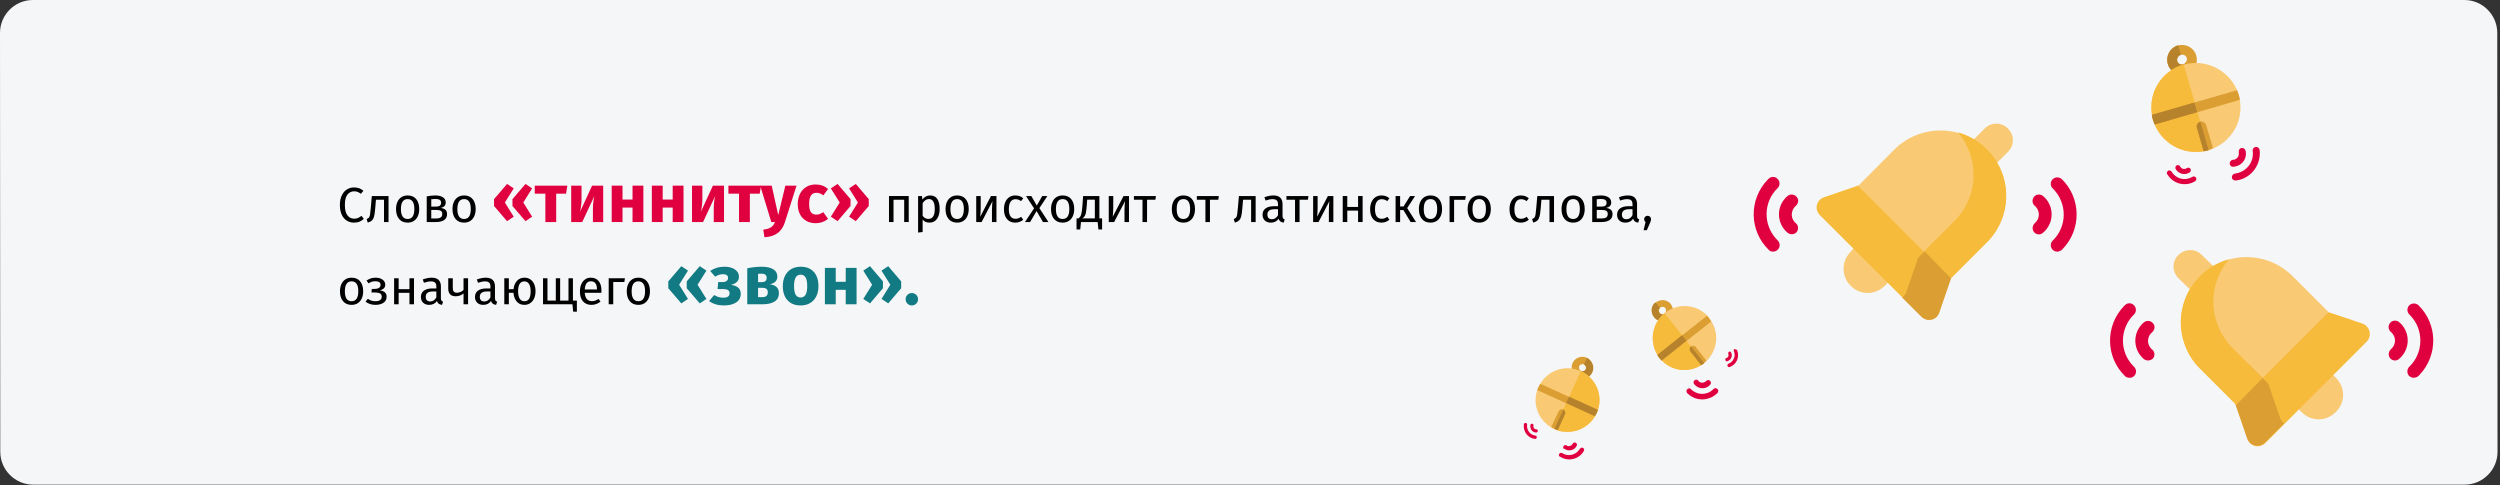 <?xml version="1.0" encoding="UTF-8"?>
<svg xmlns="http://www.w3.org/2000/svg" xmlns:xlink="http://www.w3.org/1999/xlink" width="912px" height="177px" viewBox="0 0 912 177" version="1.1">
  <rect x="0" y="0" width="912" height="177" fill="#333333" stroke="none"/>
  <title>Group 52@2x</title>
  <g id="Page-1" stroke="none" stroke-width="1" fill="none" fill-rule="evenodd">
    <g id="vorlage" transform="translate(0, -11957)">
      <g id="Group-52" transform="translate(-0, 11957)">
        <g id="tinnitus-symptome" fill-rule="nonzero">
          <path d="M911,12 L911.1,164.8 C911.1,171.4 905.7,176.8 899.1,176.8 L12.1,176.8 C5.5,176.8 0.1,171.4 0.1,164.8 L0,12 C0,5.4 5.4,0 12,0 L899,0 C905.6,0 911,5.4 911,12 Z" id="Path" fill="#F5F6F7"></path>
          <g id="Group" transform="translate(769.748, 91.237)">
            <path d="M82.552,46.763 L81.452,45.663 L76.352,41.063 L65.452,52.763 L68.952,58.163 L70.052,59.263 C73.352,62.563 78.752,62.563 82.152,59.263 L82.452,58.963 C85.852,55.563 85.852,50.163 82.552,46.763 L82.552,46.763 Z" id="Path" fill="#F9C973"></path>
            <path d="M28.452,13.663 L24.952,10.263 C22.552,7.863 22.552,4.063 24.952,1.763 C27.352,-0.537 31.152,-0.637 33.452,1.763 L33.452,1.763 L36.952,5.163 L43.952,11.963 L36.052,20.563 L28.452,13.663 Z" id="Path" fill="#F9C973"></path>
            <g id="Path" transform="translate(25.927, 2.55)">
              <path d="M66.326,24.313 L53.826,20.113 L43.126,20.713 L19.626,44.213 L19.926,53.913 L24.226,66.413 C24.926,68.413 27.126,69.513 29.126,68.813 C29.726,68.613 30.226,68.313 30.626,67.913 L67.726,30.813 C69.226,29.313 69.226,26.813 67.726,25.313 C67.326,24.813 66.826,24.513 66.326,24.313 L66.326,24.313 Z" fill="#F7BB3C"></path>
              <path d="M40.626,6.913 L53.826,20.113 L53.326,20.513 L20.026,53.813 L20.026,53.813 L6.826,40.613 C-2.374,31.213 -2.274,16.113 7.126,6.813 C16.426,-2.287 31.326,-2.287 40.626,6.913 L40.626,6.913 Z" fill="#F9C973"></path>
            </g>
            <path d="M62.052,61.263 L57.752,48.763 L57.752,48.763 L50.552,41.563 L45.452,46.563 L45.752,56.263 L50.052,68.763 C50.752,70.763 52.952,71.863 54.952,71.163 C55.552,70.963 56.052,70.663 56.452,70.263 L63.552,63.163 C62.852,62.863 62.352,62.163 62.052,61.263 Z" id="Path" fill="#DB9E33"></path>
            <path d="M55.652,46.663 L44.652,35.663 C35.852,26.863 35.352,12.863 43.352,3.363 C30.652,6.863 23.152,19.963 26.652,32.663 C27.752,36.663 29.852,40.363 32.852,43.263 L46.052,56.463 L46.052,56.463 L55.652,46.663 Z" id="Path" fill="#F7BB3C"></path>
            <path d="M7.052,46.563 C6.452,46.563 5.852,46.363 5.452,45.963 C-1.648,39.063 -1.848,27.663 5.052,20.463 C5.152,20.363 5.252,20.263 5.452,20.063 C6.352,19.163 7.852,19.163 8.752,20.163 C9.652,21.063 9.652,22.563 8.752,23.463 C3.452,28.563 3.352,37.063 8.452,42.263 C8.552,42.363 8.652,42.463 8.752,42.563 C9.652,43.463 9.752,44.863 8.852,45.863 C8.352,46.363 7.652,46.663 7.052,46.563 L7.052,46.563 Z" id="Path" fill="#E0003F"></path>
            <path d="M13.852,40.263 C13.352,40.263 12.752,40.063 12.352,39.763 C8.652,36.663 8.152,31.163 11.252,27.463 C11.552,27.063 11.952,26.663 12.352,26.363 C13.352,25.563 14.752,25.663 15.652,26.663 C16.552,27.663 16.352,29.063 15.352,29.963 C13.552,31.463 13.352,34.063 14.852,35.763 C15.052,35.963 15.152,36.163 15.352,36.263 C16.352,37.063 16.452,38.563 15.652,39.563 C15.152,39.963 14.552,40.263 13.852,40.263 L13.852,40.263 Z" id="Path" fill="#E0003F"></path>
            <path d="M110.752,46.563 C109.452,46.563 108.452,45.563 108.452,44.263 C108.452,43.563 108.752,42.963 109.152,42.563 C114.452,37.463 114.552,28.963 109.452,23.763 C109.352,23.663 109.252,23.563 109.152,23.463 C108.252,22.563 108.252,21.063 109.152,20.163 C110.052,19.263 111.552,19.263 112.452,20.063 C119.552,26.963 119.752,38.363 112.852,45.563 C112.752,45.663 112.652,45.763 112.452,45.963 C111.952,46.363 111.352,46.563 110.752,46.563 L110.752,46.563 Z" id="Path" fill="#E0003F"></path>
            <path d="M103.952,40.263 C102.652,40.263 101.652,39.263 101.652,37.963 C101.652,37.263 101.952,36.663 102.452,36.163 C104.252,34.663 104.452,32.063 102.952,30.363 C102.752,30.163 102.652,29.963 102.452,29.863 C101.452,29.063 101.352,27.563 102.152,26.563 C102.952,25.563 104.452,25.463 105.452,26.263 L105.452,26.263 C109.152,29.363 109.652,34.863 106.552,38.563 C106.252,38.963 105.852,39.363 105.452,39.663 C105.052,40.063 104.552,40.263 103.952,40.263 Z" id="Path" fill="#E0003F"></path>
          </g>
          <g id="Group" transform="translate(639.748, 45.1)">
            <path d="M35.252,46.9 C31.952,50.2 31.952,55.6 35.252,59 L35.552,59.3 C38.852,62.6 44.252,62.6 47.652,59.3 L48.752,58.2 L52.252,52.8 L41.352,41.1 L36.252,45.7 L35.252,46.9 Z" id="Path" fill="#F9C973"></path>
            <path d="M81.652,20.6 L73.752,12.1 L80.752,5.3 L84.252,1.8 C86.652,-0.6 90.452,-0.6 92.752,1.8 C95.152,4.2 95.152,8 92.752,10.3 L92.752,10.3 L89.252,13.8 L81.652,20.6 Z" id="Path" fill="#F9C973"></path>
            <g id="Path" transform="translate(22.941, 2.5)">
              <path d="M2.611,24.4 C0.611,25.1 -0.489,27.3 0.211,29.3 C0.411,29.9 0.711,30.4 1.111,30.8 L38.311,67.9 C39.811,69.4 42.311,69.4 43.811,67.9 C44.211,67.5 44.511,67 44.711,66.4 L49.011,53.9 L49.311,44.2 L25.811,20.7 L15.111,20.1 L2.611,24.4 Z" fill="#F7BB3C"></path>
              <path d="M45.211,-1.44328993e-15 C58.411,-1.44328993e-15 69.111,10.7 69.111,23.9 C69.111,30.2 66.611,36.3 62.111,40.8 L48.911,54 L48.911,54 L15.611,20.7 L15.111,20.3 L28.311,7 C32.811,2.5 38.911,-1.44328993e-15 45.211,-1.44328993e-15 Z" fill="#F9C973"></path>
            </g>
            <path d="M54.152,63.4 L61.252,70.5 C62.752,72 65.252,72 66.752,70.5 C67.152,70.1 67.452,69.6 67.652,69 L71.952,56.5 L72.252,46.8 L67.152,41.8 L59.952,49 L59.952,49 L55.652,61.5 C55.452,62.2 54.952,62.9 54.152,63.4 Z" id="Path" fill="#DB9E33"></path>
            <path d="M71.952,56.4 L71.952,56.4 L85.152,43.2 C94.452,33.9 94.452,18.8 85.152,9.4 C82.252,6.5 78.552,4.3 74.552,3.2 C82.552,12.7 82.052,26.7 73.252,35.5 L62.252,46.5 L71.952,56.4 Z" id="Path" fill="#F7BB3C"></path>
            <path d="M110.752,46.7 C110.152,46.7 109.552,46.5 109.052,46 C108.152,45.1 108.152,43.6 109.052,42.7 C109.052,42.7 109.052,42.7 109.052,42.7 C114.352,37.6 114.452,29.2 109.352,23.9 C109.252,23.8 109.152,23.7 109.052,23.6 C108.152,22.7 108.152,21.2 109.052,20.3 C109.952,19.4 111.452,19.4 112.352,20.2 C119.452,27.1 119.652,38.5 112.752,45.7 C112.652,45.8 112.552,45.9 112.352,46.1 C111.952,46.4 111.352,46.7 110.752,46.7 L110.752,46.7 Z" id="Path" fill="#E0003F"></path>
            <path d="M104.052,40.4 C102.752,40.4 101.752,39.4 101.752,38.1 C101.752,37.4 102.052,36.8 102.552,36.3 C104.252,34.9 104.552,32.3 103.052,30.5 C102.852,30.3 102.752,30.1 102.552,30 C101.552,29.2 101.452,27.7 102.252,26.7 C103.052,25.7 104.552,25.6 105.552,26.4 C109.252,29.5 109.752,35 106.652,38.7 C106.352,39.1 105.952,39.5 105.552,39.8 C105.152,40.2 104.552,40.4 104.052,40.4 L104.052,40.4 Z" id="Path" fill="#E0003F"></path>
            <path d="M7.052,46.7 C6.452,46.7 5.852,46.5 5.452,46 C-1.648,39.1 -1.848,27.7 5.052,20.5 C5.152,20.4 5.252,20.3 5.452,20.1 C6.352,19.2 7.852,19.2 8.752,20.2 C9.652,21.1 9.652,22.6 8.752,23.5 C3.452,28.6 3.352,37 8.452,42.3 C8.552,42.4 8.652,42.5 8.752,42.6 C9.652,43.5 9.752,44.9 8.852,45.9 C8.352,46.4 7.752,46.7 7.052,46.7 L7.052,46.7 Z" id="Path" fill="#E0003F"></path>
            <path d="M12.352,39.8 C8.652,36.7 8.152,31.2 11.252,27.5 C11.552,27.1 11.952,26.7 12.352,26.4 C13.352,25.6 14.752,25.7 15.652,26.7 C16.552,27.7 16.352,29.1 15.352,30 C13.652,31.5 13.352,34.1 14.852,35.8 C15.052,36 15.152,36.2 15.352,36.3 C16.352,37.1 16.452,38.6 15.652,39.6 C14.852,40.5 13.352,40.6 12.352,39.8 C12.452,39.8 12.452,39.8 12.352,39.8 L12.352,39.8 Z" id="Path" fill="#E0003F"></path>
          </g>
          <g id="Group" transform="translate(602.505, 109.481)">
            <g transform="translate(0, 0)">
              <path d="M6.295,6.819 C4.595,8.119 2.195,7.819 0.895,6.219 C0.295,5.419 -0.005,4.419 0.095,3.419 C0.195,2.419 0.695,1.419 1.595,0.819 C2.395,0.219 3.395,-0.081 4.395,0.019 C5.395,0.119 6.395,0.619 6.995,1.419 L6.995,1.419 C7.595,2.219 7.895,3.219 7.795,4.219 C7.695,4.719 7.595,5.119 7.395,5.519 C7.095,6.019 6.795,6.419 6.295,6.819 Z M4.995,2.919 C4.595,2.319 3.695,2.319 3.195,2.719 C2.895,2.919 2.795,3.219 2.695,3.619 C2.695,4.019 2.695,4.319 2.995,4.619 C3.395,5.219 4.295,5.319 4.795,4.819 C5.095,4.619 5.195,4.319 5.295,3.919 C5.295,3.619 5.195,3.219 4.995,2.919 L4.995,2.919 Z" id="Shape" fill="#DB9E33"></path>
              <path d="M0.895,6.219 C2.195,7.919 4.595,8.219 6.295,6.919 C6.295,6.919 6.295,6.919 6.295,6.919 L6.295,6.919 L4.695,4.919 C4.395,5.119 4.095,5.219 3.695,5.219 C3.395,5.219 2.995,5.019 2.795,4.719 C2.595,4.419 2.495,4.119 2.495,3.719 C2.495,3.419 2.695,3.119 2.995,2.819 L2.995,2.819 L1.395,0.819 C-0.205,2.019 -0.505,4.419 0.895,6.219 C0.795,6.119 0.795,6.119 0.895,6.219 L0.895,6.219 Z" id="Path" fill="#B7822C"></path>
              <path d="M10.595,25.419 C13.195,25.719 15.895,25.119 18.095,23.719 C18.795,23.319 19.495,22.719 20.095,22.119 C20.995,21.219 21.695,20.219 22.295,19.119 C22.895,17.919 23.295,16.619 23.495,15.219 C23.795,12.619 23.195,9.919 21.795,7.719 C21.595,7.319 21.295,7.019 21.095,6.619 C20.795,6.319 20.495,5.919 20.295,5.619 C19.395,4.719 18.395,4.019 17.295,3.419 C11.595,0.519 4.595,2.819 1.695,8.519 C1.095,9.719 0.695,11.019 0.495,12.419 C0.195,15.019 0.795,17.719 2.195,19.919 C2.595,20.619 3.195,21.319 3.795,21.919 C5.495,23.919 7.995,25.119 10.595,25.419 Z" id="Path" fill="#F9C973"></path>
              <path d="M18.095,23.719 C18.495,23.519 18.795,23.219 19.195,23.019 L4.795,4.819 L4.795,4.819 C2.395,6.719 0.795,9.519 0.495,12.619 C0.195,15.219 0.795,17.919 2.195,20.119 C2.595,20.819 3.195,21.519 3.795,22.119 C7.495,25.919 13.495,26.619 18.095,23.719 L18.095,23.719 Z" id="Path" fill="#F7BB3C"></path>
              <path d="M14.095,18.719 C13.695,18.119 13.795,17.319 14.295,16.919 C14.895,16.519 15.695,16.519 16.095,17.119 L19.995,22.119 C19.395,22.719 18.695,23.319 17.995,23.719 L14.095,18.719 Z" id="Path" fill="#DB9E33"></path>
              <path d="M2.795,21.119 C2.495,20.819 2.295,20.419 2.095,20.019 L20.195,5.719 C20.495,6.019 20.795,6.319 20.995,6.719 C21.295,7.019 21.495,7.419 21.695,7.819 L3.595,22.119 C3.395,21.819 3.095,21.419 2.795,21.119 Z" id="Path" fill="#DB9E33"></path>
              <g id="Path" transform="translate(2.095, 12.819)" fill="#B7822C">
                <path d="M16,10.9 C16.4,10.7 16.7,10.4 17.1,10.2 L12.3,4.1 L12.3,4.1 C11.7,4.5 11.7,5.3 12.1,5.9 L16,10.9 Z"></path>
                <path d="M3.33066907e-16,7.2 C0.4,7.9 1,8.6 1.6,9.2 L10.6,2 L9,1.66533454e-16 L3.33066907e-16,7.2 Z"></path>
              </g>
            </g>
            <path d="M24.295,33.219 C24.295,33.519 24.195,33.719 23.995,33.919 C20.995,36.919 16.095,37.019 13.095,34.019 C12.995,33.919 12.995,33.919 12.895,33.819 C12.595,33.419 12.695,32.719 13.095,32.419 C13.495,32.119 13.995,32.119 14.295,32.419 C16.495,34.719 20.095,34.819 22.395,32.619 C22.495,32.619 22.495,32.519 22.595,32.419 C22.995,32.019 23.595,32.019 23.995,32.419 C24.195,32.619 24.395,32.919 24.295,33.219 L24.295,33.219 Z" id="Path" fill="#E0003F"></path>
            <path d="M21.395,30.819 C20.095,32.419 17.695,32.619 16.095,31.219 C15.895,31.119 15.795,30.919 15.595,30.719 C15.195,30.319 15.195,29.719 15.595,29.319 C15.995,28.919 16.595,28.919 16.995,29.319 C16.995,29.319 17.095,29.419 17.095,29.519 C17.395,29.919 17.895,30.119 18.495,30.119 C18.995,30.119 19.495,29.919 19.895,29.519 C20.295,29.119 20.895,29.019 21.295,29.419 C21.295,29.419 21.295,29.419 21.295,29.419 C21.695,29.819 21.795,30.419 21.395,30.819 L21.395,30.819 Z" id="Path" fill="#E0003F"></path>
            <path d="M30.895,18.019 C30.995,18.119 31.195,18.219 31.195,18.319 C32.195,20.719 30.995,23.419 28.695,24.319 C28.595,24.319 28.595,24.419 28.495,24.419 C28.195,24.519 27.795,24.419 27.695,24.019 C27.595,23.719 27.695,23.419 27.995,23.219 C27.995,23.219 27.995,23.219 27.995,23.219 C28.895,22.919 29.595,22.219 29.995,21.319 C30.395,20.419 30.395,19.519 29.995,18.619 C29.895,18.319 29.995,17.919 30.295,17.819 C30.595,18.019 30.695,18.019 30.895,18.019 L30.895,18.019 Z" id="Path" fill="#E0003F"></path>
            <path d="M28.995,19.119 C29.595,20.219 29.095,21.619 27.995,22.119 C27.895,22.219 27.695,22.219 27.595,22.319 C27.295,22.419 26.995,22.219 26.895,21.819 C26.795,21.519 26.995,21.219 27.295,21.119 C27.595,21.019 27.895,20.819 27.995,20.519 C28.095,20.219 28.095,19.919 27.995,19.619 C27.895,19.319 27.995,18.919 28.295,18.819 C28.495,18.719 28.595,18.719 28.795,18.819 C28.795,18.919 28.895,19.019 28.995,19.119 Z" id="Path" fill="#E0003F"></path>
          </g>
          <g id="Group" transform="translate(555.867, 130.145)">
            <g transform="translate(4.306, 0)">
              <path d="M14.127,6.455 C13.827,6.155 13.627,5.755 13.427,5.255 C13.027,4.255 13.127,3.155 13.527,2.255 L13.527,2.255 C13.927,1.355 14.727,0.555 15.727,0.255 C16.727,-0.145 17.827,-0.045 18.727,0.355 C19.627,0.755 20.327,1.555 20.727,2.555 C21.527,4.555 20.427,6.755 18.427,7.555 C18.427,7.555 18.427,7.555 18.427,7.555 C16.927,8.155 15.227,7.755 14.127,6.455 L14.127,6.455 Z M15.927,3.455 C15.827,3.755 15.827,4.155 15.927,4.455 C16.027,4.755 16.327,5.055 16.627,5.155 C16.927,5.255 17.327,5.255 17.627,5.155 C17.927,5.055 18.227,4.755 18.327,4.455 C18.427,4.155 18.427,3.755 18.327,3.455 C18.227,3.155 17.927,2.855 17.627,2.755 C17.027,2.555 16.227,2.755 15.927,3.455 L15.927,3.455 Z" id="Shape" fill="#DB9E33"></path>
              <path d="M20.727,2.655 C20.327,1.655 19.627,0.955 18.727,0.455 L17.627,2.855 L17.627,2.855 C17.927,2.955 18.227,3.255 18.327,3.555 C18.427,3.855 18.427,4.255 18.327,4.555 C18.227,4.855 17.927,5.155 17.627,5.255 C17.327,5.355 16.927,5.355 16.627,5.255 L15.527,7.655 L15.527,7.655 C16.427,8.055 17.527,8.155 18.527,7.755 C20.527,7.055 21.527,4.755 20.827,2.755 C20.827,2.755 20.827,2.755 20.727,2.655 L20.727,2.655 Z" id="Path" fill="#B7822C"></path>
              <path d="M21.627,21.755 C21.827,21.355 22.027,21.055 22.227,20.655 C22.427,20.255 22.527,19.855 22.727,19.455 C24.627,13.855 21.927,7.755 16.527,5.255 C11.127,2.755 4.727,4.755 1.727,9.855 C1.527,10.255 1.327,10.555 1.127,10.955 C0.927,11.355 0.827,11.755 0.627,12.155 C-0.273,14.655 -0.173,17.355 0.727,19.855 C1.227,21.155 1.927,22.355 2.827,23.355 C3.627,24.255 4.627,25.155 5.627,25.755 C6.027,25.955 6.427,26.155 6.727,26.355 C7.127,26.555 7.527,26.655 7.927,26.855 C10.427,27.755 13.127,27.655 15.627,26.755 C18.227,25.655 20.327,23.955 21.627,21.755 Z" id="Path" fill="#F9C973"></path>
              <path d="M15.727,26.655 C18.227,25.755 20.327,24.055 21.627,21.755 C21.827,21.355 22.027,21.055 22.227,20.655 C22.427,20.255 22.527,19.855 22.727,19.455 C24.627,13.855 21.927,7.755 16.527,5.255 L16.527,5.255 L6.827,26.355 C7.227,26.555 7.627,26.655 8.027,26.855 C10.527,27.555 13.227,27.555 15.727,26.655 Z" id="Path" fill="#F7BB3C"></path>
              <path d="M8.027,26.755 C7.627,26.655 7.227,26.455 6.827,26.255 C6.427,26.055 6.027,25.855 5.727,25.655 L8.427,19.855 C8.727,19.255 9.527,18.955 10.127,19.255 C10.727,19.555 11.027,20.355 10.727,20.955 L8.027,26.755 Z" id="Path" fill="#DB9E33"></path>
              <path d="M21.627,21.755 L0.627,12.155 C0.727,11.755 0.927,11.355 1.127,10.955 C1.327,10.555 1.527,10.155 1.727,9.855 L22.727,19.455 C22.627,19.855 22.427,20.255 22.227,20.655 C22.027,20.955 21.827,21.355 21.627,21.755 Z" id="Path" fill="#DB9E33"></path>
              <g id="Path" transform="translate(6.927, 14.555)" fill="#B7822C">
                <path d="M3.8,6.4 C4.1,5.8 3.8,5 3.2,4.7 L3.2,4.7 L-5.27355937e-16,11.7 C0.4,11.9 0.8,12 1.2,12.2 L3.8,6.4 Z"></path>
                <path d="M5.3,-2.22044605e-16 L4.2,2.3 L14.7,7.1 C14.9,6.7 15.1,6.4 15.3,6 C15.5,5.6 15.6,5.2 15.8,4.8 L5.3,-2.22044605e-16 Z"></path>
              </g>
            </g>
            <path d="M12.833,36.055 C12.733,35.855 12.833,35.655 12.933,35.455 C13.133,35.055 13.633,34.955 14.033,35.155 C16.233,36.555 19.033,35.855 20.433,33.655 C20.433,33.655 20.433,33.555 20.533,33.555 C20.733,33.155 21.233,33.055 21.633,33.255 C22.033,33.455 22.133,33.955 21.933,34.355 C20.233,37.355 16.333,38.355 13.433,36.555 C13.333,36.555 13.333,36.455 13.233,36.455 C13.033,36.455 12.933,36.255 12.833,36.055 L12.833,36.055 Z" id="Path" fill="#E0003F"></path>
            <path d="M14.433,33.255 C14.333,33.055 14.433,32.755 14.533,32.555 C14.833,32.155 15.333,32.155 15.633,32.355 C15.633,32.355 15.633,32.355 15.633,32.355 C15.933,32.655 16.433,32.655 16.833,32.555 C17.233,32.455 17.633,32.155 17.833,31.755 C18.033,31.355 18.533,31.155 18.933,31.355 C18.933,31.355 18.933,31.355 18.933,31.355 C19.333,31.555 19.533,32.055 19.333,32.455 C18.633,33.955 16.833,34.555 15.333,33.855 C15.133,33.755 14.933,33.655 14.833,33.555 C14.533,33.655 14.433,33.455 14.433,33.255 Z" id="Path" fill="#E0003F"></path>
            <path d="M0.233,24.255 C0.333,24.155 0.533,24.155 0.733,24.155 C1.033,24.155 1.233,24.455 1.233,24.755 C1.233,24.755 1.233,24.755 1.233,24.755 C0.933,26.655 2.233,28.455 4.133,28.755 C4.133,28.755 4.233,28.755 4.233,28.755 C4.533,28.755 4.833,29.055 4.733,29.455 C4.733,29.755 4.433,30.055 4.033,29.955 C1.533,29.655 -0.267,27.355 0.033,24.755 C0.033,24.755 0.033,24.655 0.033,24.655 C0.033,24.555 0.133,24.455 0.233,24.255 L0.233,24.255 Z" id="Path" fill="#E0003F"></path>
            <path d="M2.633,24.555 C2.933,24.355 3.233,24.355 3.433,24.655 C3.533,24.755 3.633,24.955 3.533,25.155 C3.433,25.455 3.533,25.755 3.733,26.055 C3.933,26.355 4.233,26.455 4.533,26.455 C4.833,26.455 5.133,26.755 5.133,27.055 C5.133,27.055 5.133,27.055 5.133,27.055 C5.133,27.355 4.833,27.655 4.533,27.655 C3.833,27.655 3.233,27.255 2.833,26.755 C2.433,26.255 2.333,25.555 2.433,24.855 C2.433,24.755 2.533,24.655 2.633,24.555 Z" id="Path" fill="#E0003F"></path>
          </g>
          <g id="Group" transform="translate(784.775, 16.395)">
            <g>
              <path d="M12.725,10.605 C9.825,11.405 6.825,9.805 6.025,6.905 C5.225,4.005 6.825,1.005 9.725,0.205 C12.625,-0.595 15.625,1.005 16.425,3.905 L16.425,3.905 C17.025,5.905 16.325,8.105 14.825,9.505 C14.225,10.005 13.525,10.405 12.725,10.605 Z M13.025,4.905 C12.825,3.905 11.825,3.405 10.825,3.605 C10.825,3.605 10.825,3.605 10.725,3.605 C10.225,3.705 9.825,4.005 9.625,4.505 C9.425,4.905 9.325,5.405 9.425,5.905 C9.725,6.805 10.825,7.305 11.725,7.005 C12.625,6.605 13.125,5.705 13.025,4.905 L13.025,4.905 Z" id="Shape" fill="#DB9E33"></path>
              <path d="M6.025,6.905 C6.825,9.805 9.825,11.405 12.725,10.605 C12.725,10.605 12.725,10.605 12.725,10.605 L12.725,10.605 L11.725,7.105 C10.725,7.405 9.725,6.805 9.525,5.905 C9.425,5.405 9.425,4.905 9.725,4.505 C9.925,4.105 10.325,3.805 10.825,3.605 L10.825,3.605 L9.825,0.105 C6.825,1.005 5.225,4.005 6.025,6.905 C6.025,6.905 6.025,6.905 6.025,6.905 L6.025,6.905 Z" id="Path" fill="#B7822C"></path>
              <path d="M8.425,37.005 C11.625,38.805 15.425,39.405 19.025,38.805 C19.625,38.705 20.225,38.605 20.825,38.405 C21.425,38.205 22.025,38.005 22.525,37.805 C24.125,37.105 25.625,36.205 26.925,35.105 C28.325,33.805 29.525,32.405 30.525,30.705 C32.325,27.505 32.925,23.705 32.325,20.105 C32.225,19.505 32.125,18.905 31.925,18.305 C31.725,17.705 31.525,17.205 31.325,16.605 C27.825,8.305 18.325,4.405 10.025,7.805 C6.625,9.205 3.825,11.805 2.025,15.005 C0.225,18.205 -0.375,22.005 0.225,25.605 C0.325,26.205 0.425,26.805 0.625,27.405 C0.825,28.005 1.025,28.605 1.225,29.105 C2.625,32.405 5.225,35.205 8.425,37.005 Z" id="Path" fill="#F9C973"></path>
              <path d="M19.125,38.805 C19.725,38.705 20.325,38.605 20.925,38.405 L11.825,7.105 L11.825,7.105 C3.825,9.405 -1.175,17.305 0.325,25.505 C0.425,26.105 0.525,26.705 0.725,27.305 C0.925,27.905 1.125,28.505 1.325,29.005 C4.125,36.005 11.525,40.105 19.125,38.805 L19.125,38.805 Z" id="Path" fill="#F7BB3C"></path>
              <path d="M16.525,30.205 C16.225,29.205 16.825,28.305 17.725,28.005 C18.725,27.705 19.725,28.305 20.025,29.205 L22.525,37.705 C21.925,38.005 21.425,38.205 20.825,38.305 C20.225,38.505 19.625,38.605 19.025,38.705 L16.525,30.205 Z" id="Path" fill="#DB9E33"></path>
              <path d="M0.625,27.305 C0.425,26.705 0.325,26.105 0.225,25.505 L31.325,16.505 C31.525,17.005 31.725,17.605 31.925,18.205 C32.125,18.805 32.225,19.405 32.325,20.005 L1.325,29.105 C1.025,28.505 0.825,27.905 0.625,27.305 Z" id="Path" fill="#DB9E33"></path>
              <g id="Path" transform="translate(0.225, 21.005)" fill="#B7822C">
                <path d="M18.9,17.8 C19.5,17.7 20.1,17.6 20.7,17.4 L17.7,7 L17.7,7 C16.8,7.3 16.2,8.3 16.5,9.2 L18.9,17.8 Z"></path>
                <path d="M0,4.5 C0.1,5.1 0.2,5.7 0.4,6.3 C0.6,6.9 0.8,7.5 1,8 L16.5,3.5 L15.5,-3.33066907e-16 L0,4.5 Z"></path>
              </g>
            </g>
            <path d="M29.925,49.205 C29.325,48.805 29.225,48.005 29.725,47.405 C29.925,47.105 30.225,47.005 30.625,46.905 C34.625,46.405 37.525,42.805 37.025,38.805 C37.025,38.705 37.025,38.705 37.025,38.605 C36.925,37.905 37.425,37.305 38.125,37.205 C38.725,37.105 39.325,37.605 39.525,38.205 C40.225,43.605 36.525,48.605 31.225,49.405 C31.125,49.405 31.025,49.405 30.925,49.405 C30.525,49.505 30.225,49.405 29.925,49.205 Z" id="Path" fill="#E0003F"></path>
            <path d="M29.125,44.205 C28.525,43.805 28.425,43.005 28.925,42.405 C29.125,42.105 29.525,41.905 29.825,41.905 C30.525,41.905 31.125,41.505 31.525,41.005 C31.925,40.505 32.025,39.805 31.925,39.105 C31.825,38.405 32.225,37.705 32.925,37.605 C32.925,37.605 32.925,37.605 32.925,37.605 C33.625,37.505 34.225,37.905 34.425,38.605 C34.425,38.605 34.425,38.605 34.425,38.605 C35.025,41.205 33.425,43.705 30.825,44.305 C30.525,44.405 30.225,44.405 29.925,44.405 C29.625,44.505 29.325,44.405 29.125,44.205 Z" id="Path" fill="#E0003F"></path>
            <path d="M5.725,46.505 C5.825,46.305 5.925,46.005 6.125,45.905 C6.525,45.605 7.125,45.805 7.425,46.205 C7.425,46.205 7.425,46.205 7.425,46.205 C8.925,48.805 12.225,49.705 14.825,48.205 C14.925,48.205 14.925,48.105 15.025,48.105 C15.425,47.805 16.025,48.005 16.325,48.405 C16.625,48.805 16.425,49.405 16.025,49.705 L16.025,49.705 C12.625,51.805 8.125,50.805 5.925,47.305 C5.925,47.205 5.825,47.205 5.825,47.105 C5.625,47.005 5.625,46.705 5.725,46.505 Z" id="Path" fill="#E0003F"></path>
            <path d="M8.825,44.505 C8.925,44.205 9.125,44.005 9.325,43.905 C9.825,43.705 10.325,43.905 10.525,44.305 C10.525,44.305 10.525,44.305 10.525,44.305 C10.725,44.705 11.125,45.105 11.625,45.205 C12.125,45.305 12.625,45.205 13.025,44.905 C13.525,44.605 14.025,44.805 14.325,45.205 C14.525,45.605 14.425,46.105 14.125,46.405 C12.525,47.605 10.325,47.205 9.125,45.605 C9.025,45.405 8.925,45.205 8.825,45.105 C8.825,44.905 8.825,44.705 8.825,44.505 Z" id="Path" fill="#E0003F"></path>
          </g>
        </g>
        <g id="Слово-«тиннитус»-про" transform="translate(123.99, 67.1)" fill-rule="nonzero">
          <path d="M5.148,1.282 C5.892,1.282 6.519,1.378 7.029,1.57 C7.539,1.762 8.058,2.074 8.586,2.506 L7.65,3.604 C6.894,2.992 6.096,2.686 5.256,2.686 C4.224,2.686 3.393,3.082 2.763,3.874 C2.133,4.666 1.818,5.938 1.818,7.69 C1.818,9.394 2.13,10.651 2.754,11.461 C3.378,12.271 4.206,12.676 5.238,12.676 C5.766,12.676 6.228,12.586 6.624,12.406 C7.02,12.226 7.44,11.974 7.884,11.65 L8.73,12.73 C8.346,13.126 7.854,13.456 7.254,13.72 C6.654,13.984 5.964,14.116 5.184,14.116 C4.176,14.116 3.279,13.867 2.493,13.369 C1.707,12.871 1.095,12.139 0.657,11.173 C0.219,10.207 0,9.046 0,7.69 C0,6.334 0.228,5.173 0.684,4.207 C1.14,3.241 1.758,2.512 2.538,2.02 C3.318,1.528 4.188,1.282 5.148,1.282 Z" id="Path" fill="#000000"></path>
          <path d="M17.748,4.414 L17.748,13.9 L16.092,13.9 L16.092,5.764 L13.158,5.764 L12.888,8.932 C12.78,10.216 12.645,11.176 12.483,11.812 C12.321,12.448 12.069,12.937 11.727,13.279 C11.385,13.621 10.866,13.9 10.17,14.116 L9.756,12.802 C10.164,12.658 10.452,12.472 10.62,12.244 C10.788,12.016 10.914,11.668 10.998,11.2 C11.082,10.732 11.172,9.916 11.268,8.752 L11.646,4.414 L17.748,4.414 Z" id="Path" fill="#000000"></path>
          <path d="M24.732,4.198 C26.064,4.198 27.099,4.642 27.837,5.53 C28.575,6.418 28.944,7.624 28.944,9.148 C28.944,10.132 28.776,10.999 28.44,11.749 C28.104,12.499 27.618,13.081 26.982,13.495 C26.346,13.909 25.59,14.116 24.714,14.116 C23.382,14.116 22.344,13.672 21.6,12.784 C20.856,11.896 20.484,10.69 20.484,9.166 C20.484,8.182 20.652,7.315 20.988,6.565 C21.324,5.815 21.81,5.233 22.446,4.819 C23.082,4.405 23.844,4.198 24.732,4.198 Z M24.732,5.53 C23.088,5.53 22.266,6.742 22.266,9.166 C22.266,11.578 23.082,12.784 24.714,12.784 C26.346,12.784 27.162,11.572 27.162,9.148 C27.162,6.736 26.352,5.53 24.732,5.53 Z" id="Shape" fill="#000000"></path>
          <path d="M36.684,8.752 C38.292,8.908 39.096,9.652 39.096,10.984 C39.096,11.98 38.733,12.715 38.007,13.189 C37.281,13.663 36.312,13.9 35.1,13.9 L31.68,13.9 L31.68,4.54 C32.796,4.312 33.834,4.198 34.794,4.198 C35.97,4.198 36.9,4.42 37.584,4.864 C38.268,5.308 38.61,5.944 38.61,6.772 C38.61,7.312 38.448,7.75 38.124,8.086 C37.8,8.422 37.32,8.644 36.684,8.752 Z M34.812,5.476 C34.308,5.476 33.816,5.512 33.336,5.584 L33.336,8.266 L35.118,8.266 C35.694,8.266 36.138,8.158 36.45,7.942 C36.762,7.726 36.918,7.36 36.918,6.844 C36.918,6.364 36.744,6.016 36.396,5.8 C36.048,5.584 35.52,5.476 34.812,5.476 Z M35.1,12.604 C35.808,12.604 36.36,12.484 36.756,12.244 C37.152,12.004 37.35,11.572 37.35,10.948 C37.35,10.432 37.182,10.06 36.846,9.832 C36.51,9.604 35.94,9.49 35.136,9.49 L33.336,9.49 L33.336,12.604 L35.1,12.604 Z" id="Shape" fill="#000000"></path>
          <path d="M45.324,4.198 C46.656,4.198 47.691,4.642 48.429,5.53 C49.167,6.418 49.536,7.624 49.536,9.148 C49.536,10.132 49.368,10.999 49.032,11.749 C48.696,12.499 48.21,13.081 47.574,13.495 C46.938,13.909 46.182,14.116 45.306,14.116 C43.974,14.116 42.936,13.672 42.192,12.784 C41.448,11.896 41.076,10.69 41.076,9.166 C41.076,8.182 41.244,7.315 41.58,6.565 C41.916,5.815 42.402,5.233 43.038,4.819 C43.674,4.405 44.436,4.198 45.324,4.198 Z M45.324,5.53 C43.68,5.53 42.858,6.742 42.858,9.166 C42.858,11.578 43.674,12.784 45.306,12.784 C46.938,12.784 47.754,11.572 47.754,9.148 C47.754,6.736 46.944,5.53 45.324,5.53 Z" id="Shape" fill="#000000"></path>
          <path d="M60.982,0 L63.407,1.625 L60.182,6.775 L63.407,11.95 L60.982,13.575 L56.232,8.05 L56.232,5.55 L60.982,0 Z M67.707,0 L70.132,1.625 L66.907,6.775 L70.132,11.95 L67.707,13.575 L62.957,8.05 L62.957,5.55 L67.707,0 Z" id="Shape" fill="#E0003F"></path>
          <polygon id="Path" fill="#E0003F" points="82.982 0.625 82.507 3.55 78.907 3.55 78.907 13.9 74.957 13.9 74.957 3.55 71.082 3.55 71.082 0.625"></polygon>
          <path d="M96.057,13.9 L92.307,13.9 L92.307,9.175 C92.307,8.242 92.357,7.358 92.457,6.525 C92.557,5.692 92.682,4.992 92.832,4.425 L88.407,13.9 L84.382,13.9 L84.382,0.625 L88.157,0.625 L88.157,5.425 C88.157,6.308 88.103,7.175 87.995,8.025 C87.886,8.875 87.765,9.575 87.632,10.125 L92.007,0.625 L96.057,0.625 L96.057,13.9 Z" id="Path" fill="#E0003F"></path>
          <polygon id="Path" fill="#E0003F" points="106.757 13.9 106.757 8.625 103.107 8.625 103.107 13.9 99.157 13.9 99.157 0.625 103.107 0.625 103.107 5.7 106.757 5.7 106.757 0.625 110.707 0.625 110.707 13.9"></polygon>
          <polygon id="Path" fill="#E0003F" points="121.407 13.9 121.407 8.625 117.757 8.625 117.757 13.9 113.807 13.9 113.807 0.625 117.757 0.625 117.757 5.7 121.407 5.7 121.407 0.625 125.357 0.625 125.357 13.9"></polygon>
          <path d="M140.132,13.9 L136.382,13.9 L136.382,9.175 C136.382,8.242 136.432,7.358 136.532,6.525 C136.632,5.692 136.757,4.992 136.907,4.425 L132.482,13.9 L128.457,13.9 L128.457,0.625 L132.232,0.625 L132.232,5.425 C132.232,6.308 132.178,7.175 132.07,8.025 C131.961,8.875 131.84,9.575 131.707,10.125 L136.082,0.625 L140.132,0.625 L140.132,13.9 Z" id="Path" fill="#E0003F"></path>
          <polygon id="Path" fill="#E0003F" points="153.632 0.625 153.157 3.55 149.557 3.55 149.557 13.9 145.607 13.9 145.607 3.55 141.732 3.55 141.732 0.625"></polygon>
          <path d="M162.357,13.925 C161.824,15.642 160.953,16.962 159.744,17.887 C158.536,18.812 156.915,19.333 154.882,19.45 L154.457,16.675 C155.724,16.508 156.661,16.225 157.269,15.825 C157.878,15.425 158.365,14.783 158.732,13.9 L157.382,13.9 L153.332,0.625 L157.532,0.625 L159.907,11.375 L162.507,0.625 L166.582,0.625 L162.357,13.925 Z" id="Path" fill="#E0003F"></path>
          <path d="M173.532,0.2 C174.449,0.2 175.274,0.333 176.007,0.6 C176.74,0.867 177.432,1.275 178.082,1.825 L176.382,4.175 C175.549,3.542 174.707,3.225 173.857,3.225 C172.974,3.225 172.307,3.55 171.857,4.2 C171.407,4.85 171.182,5.9 171.182,7.35 C171.182,8.75 171.407,9.742 171.857,10.325 C172.307,10.908 172.957,11.2 173.807,11.2 C174.257,11.2 174.665,11.129 175.032,10.988 C175.399,10.846 175.84,10.617 176.357,10.3 L178.082,12.75 C176.765,13.8 175.274,14.325 173.607,14.325 C172.257,14.325 171.09,14.037 170.107,13.463 C169.124,12.887 168.365,12.079 167.832,11.037 C167.299,9.996 167.032,8.775 167.032,7.375 C167.032,5.975 167.299,4.733 167.832,3.65 C168.365,2.567 169.124,1.721 170.107,1.113 C171.09,0.504 172.232,0.2 173.532,0.2 Z" id="Path" fill="#E0003F"></path>
          <path d="M181.557,0 L186.282,5.55 L186.282,8.05 L181.557,13.575 L179.107,11.95 L182.332,6.775 L179.107,1.625 L181.557,0 Z M188.207,0 L192.932,5.55 L192.932,8.05 L188.207,13.575 L185.757,11.95 L188.982,6.775 L185.757,1.625 L188.207,0 Z" id="Shape" fill="#E0003F"></path>
          <polygon id="Path" fill="#000000" points="205.856 13.9 205.856 5.764 201.968 5.764 201.968 13.9 200.312 13.9 200.312 4.414 207.512 4.414 207.512 13.9"></polygon>
          <path d="M215.288,4.198 C216.5,4.198 217.388,4.63 217.952,5.494 C218.516,6.358 218.798,7.576 218.798,9.148 C218.798,10.636 218.474,11.836 217.826,12.748 C217.178,13.66 216.26,14.116 215.072,14.116 C214.016,14.116 213.188,13.756 212.588,13.036 L212.588,17.536 L210.932,17.734 L210.932,4.414 L212.354,4.414 L212.48,5.692 C212.828,5.212 213.248,4.843 213.74,4.585 C214.232,4.327 214.748,4.198 215.288,4.198 Z M214.676,12.766 C216.236,12.766 217.016,11.56 217.016,9.148 C217.016,6.724 216.302,5.512 214.874,5.512 C214.406,5.512 213.98,5.65 213.596,5.926 C213.212,6.202 212.876,6.556 212.588,6.988 L212.588,11.614 C212.828,11.986 213.128,12.271 213.488,12.469 C213.848,12.667 214.244,12.766 214.676,12.766 Z" id="Shape" fill="#000000"></path>
          <path d="M225.188,4.198 C226.52,4.198 227.555,4.642 228.293,5.53 C229.031,6.418 229.4,7.624 229.4,9.148 C229.4,10.132 229.232,10.999 228.896,11.749 C228.56,12.499 228.074,13.081 227.438,13.495 C226.802,13.909 226.046,14.116 225.17,14.116 C223.838,14.116 222.8,13.672 222.056,12.784 C221.312,11.896 220.94,10.69 220.94,9.166 C220.94,8.182 221.108,7.315 221.444,6.565 C221.78,5.815 222.266,5.233 222.902,4.819 C223.538,4.405 224.3,4.198 225.188,4.198 Z M225.188,5.53 C223.544,5.53 222.722,6.742 222.722,9.166 C222.722,11.578 223.538,12.784 225.17,12.784 C226.802,12.784 227.618,11.572 227.618,9.148 C227.618,6.736 226.808,5.53 225.188,5.53 Z" id="Shape" fill="#000000"></path>
          <path d="M239.516,13.9 L237.878,13.9 L237.878,9.616 C237.878,8.896 237.902,8.212 237.95,7.564 C237.998,6.916 238.04,6.49 238.076,6.286 L234.098,13.9 L232.136,13.9 L232.136,4.414 L233.774,4.414 L233.774,8.698 C233.774,9.334 233.75,9.991 233.702,10.669 C233.654,11.347 233.618,11.782 233.594,11.974 L237.518,4.414 L239.516,4.414 L239.516,13.9 Z" id="Path" fill="#000000"></path>
          <path d="M246.392,4.198 C246.956,4.198 247.472,4.279 247.94,4.441 C248.408,4.603 248.858,4.864 249.29,5.224 L248.498,6.268 C248.162,6.028 247.835,5.851 247.517,5.737 C247.199,5.623 246.848,5.566 246.464,5.566 C245.696,5.566 245.099,5.872 244.673,6.484 C244.247,7.096 244.034,8.002 244.034,9.202 C244.034,10.402 244.244,11.287 244.664,11.857 C245.084,12.427 245.684,12.712 246.464,12.712 C246.836,12.712 247.178,12.655 247.49,12.541 C247.802,12.427 248.15,12.244 248.534,11.992 L249.29,13.072 C248.426,13.768 247.46,14.116 246.392,14.116 C245.108,14.116 244.097,13.684 243.359,12.82 C242.621,11.956 242.252,10.762 242.252,9.238 C242.252,8.23 242.42,7.348 242.756,6.592 C243.092,5.836 243.569,5.248 244.187,4.828 C244.805,4.408 245.54,4.198 246.392,4.198 Z" id="Path" fill="#000000"></path>
          <polygon id="Path" fill="#000000" points="255.176 8.824 258.47 13.9 256.472 13.9 254.15 9.886 251.792 13.9 249.92 13.9 253.232 8.896 250.298 4.414 252.242 4.414 254.222 7.888 256.22 4.414 258.092 4.414"></polygon>
          <path d="M263.672,4.198 C265.004,4.198 266.039,4.642 266.777,5.53 C267.515,6.418 267.884,7.624 267.884,9.148 C267.884,10.132 267.716,10.999 267.38,11.749 C267.044,12.499 266.558,13.081 265.922,13.495 C265.286,13.909 264.53,14.116 263.654,14.116 C262.322,14.116 261.284,13.672 260.54,12.784 C259.796,11.896 259.424,10.69 259.424,9.166 C259.424,8.182 259.592,7.315 259.928,6.565 C260.264,5.815 260.75,5.233 261.386,4.819 C262.022,4.405 262.784,4.198 263.672,4.198 Z M263.672,5.53 C262.028,5.53 261.206,6.742 261.206,9.166 C261.206,11.578 262.022,12.784 263.654,12.784 C265.286,12.784 266.102,11.572 266.102,9.148 C266.102,6.736 265.292,5.53 263.672,5.53 Z" id="Shape" fill="#000000"></path>
          <path d="M278.054,12.568 L278.054,16.6 L276.704,16.6 L276.434,13.9 L270.35,13.9 L270.08,16.6 L268.73,16.6 L268.73,12.568 L269.396,12.568 C269.684,12.376 269.912,12.157 270.08,11.911 C270.248,11.665 270.401,11.236 270.539,10.624 C270.677,10.012 270.788,9.118 270.872,7.942 L271.124,4.414 L277.064,4.414 L277.064,12.568 L278.054,12.568 Z M275.408,5.728 L272.618,5.728 L272.474,7.726 C272.39,8.842 272.294,9.7 272.186,10.3 C272.078,10.9 271.925,11.362 271.727,11.686 C271.529,12.01 271.244,12.304 270.872,12.568 L275.408,12.568 L275.408,5.728 Z" id="Shape" fill="#000000"></path>
          <path d="M287.864,13.9 L286.226,13.9 L286.226,9.616 C286.226,8.896 286.25,8.212 286.298,7.564 C286.346,6.916 286.388,6.49 286.424,6.286 L282.446,13.9 L280.484,13.9 L280.484,4.414 L282.122,4.414 L282.122,8.698 C282.122,9.334 282.098,9.991 282.05,10.669 C282.002,11.347 281.966,11.782 281.942,11.974 L285.866,4.414 L287.864,4.414 L287.864,13.9 Z" id="Path" fill="#000000"></path>
          <polygon id="Path" fill="#000000" points="297.692 4.414 297.494 5.764 294.452 5.764 294.452 13.9 292.796 13.9 292.796 5.764 289.664 5.764 289.664 4.414"></polygon>
          <path d="M307.736,4.198 C309.068,4.198 310.103,4.642 310.841,5.53 C311.579,6.418 311.948,7.624 311.948,9.148 C311.948,10.132 311.78,10.999 311.444,11.749 C311.108,12.499 310.622,13.081 309.986,13.495 C309.35,13.909 308.594,14.116 307.718,14.116 C306.386,14.116 305.348,13.672 304.604,12.784 C303.86,11.896 303.488,10.69 303.488,9.166 C303.488,8.182 303.656,7.315 303.992,6.565 C304.328,5.815 304.814,5.233 305.45,4.819 C306.086,4.405 306.848,4.198 307.736,4.198 Z M307.736,5.53 C306.092,5.53 305.27,6.742 305.27,9.166 C305.27,11.578 306.086,12.784 307.718,12.784 C309.35,12.784 310.166,11.572 310.166,9.148 C310.166,6.736 309.356,5.53 307.736,5.53 Z" id="Shape" fill="#000000"></path>
          <polygon id="Path" fill="#000000" points="320.642 4.414 320.444 5.764 317.402 5.764 317.402 13.9 315.746 13.9 315.746 5.764 312.614 5.764 312.614 4.414"></polygon>
          <path d="M334.07,4.414 L334.07,13.9 L332.414,13.9 L332.414,5.764 L329.48,5.764 L329.21,8.932 C329.102,10.216 328.967,11.176 328.805,11.812 C328.643,12.448 328.391,12.937 328.049,13.279 C327.707,13.621 327.188,13.9 326.492,14.116 L326.078,12.802 C326.486,12.658 326.774,12.472 326.942,12.244 C327.11,12.016 327.236,11.668 327.32,11.2 C327.404,10.732 327.494,9.916 327.59,8.752 L327.968,4.414 L334.07,4.414 Z" id="Path" fill="#000000"></path>
          <path d="M343.88,11.686 C343.88,12.07 343.946,12.355 344.078,12.541 C344.21,12.727 344.408,12.868 344.672,12.964 L344.294,14.116 C343.802,14.056 343.406,13.918 343.106,13.702 C342.806,13.486 342.584,13.15 342.44,12.694 C341.804,13.642 340.862,14.116 339.614,14.116 C338.678,14.116 337.94,13.852 337.4,13.324 C336.86,12.796 336.59,12.106 336.59,11.254 C336.59,10.246 336.953,9.472 337.679,8.932 C338.405,8.392 339.434,8.122 340.766,8.122 L342.224,8.122 L342.224,7.42 C342.224,6.748 342.062,6.268 341.738,5.98 C341.414,5.692 340.916,5.548 340.244,5.548 C339.548,5.548 338.696,5.716 337.688,6.052 L337.274,4.846 C338.45,4.414 339.542,4.198 340.55,4.198 C341.666,4.198 342.5,4.471 343.052,5.017 C343.604,5.563 343.88,6.34 343.88,7.348 L343.88,11.686 Z M339.992,12.874 C340.94,12.874 341.684,12.382 342.224,11.398 L342.224,9.22 L340.982,9.22 C339.23,9.22 338.354,9.868 338.354,11.164 C338.354,11.728 338.492,12.154 338.768,12.442 C339.044,12.73 339.452,12.874 339.992,12.874 Z" id="Shape" fill="#000000"></path>
          <polygon id="Path" fill="#000000" points="353.33 4.414 353.132 5.764 350.09 5.764 350.09 13.9 348.434 13.9 348.434 5.764 345.302 5.764 345.302 4.414"></polygon>
          <path d="M362.42,13.9 L360.782,13.9 L360.782,9.616 C360.782,8.896 360.806,8.212 360.854,7.564 C360.902,6.916 360.944,6.49 360.98,6.286 L357.002,13.9 L355.04,13.9 L355.04,4.414 L356.678,4.414 L356.678,8.698 C356.678,9.334 356.654,9.991 356.606,10.669 C356.558,11.347 356.522,11.782 356.498,11.974 L360.422,4.414 L362.42,4.414 L362.42,13.9 Z" id="Path" fill="#000000"></path>
          <polygon id="Path" fill="#000000" points="371.438 13.9 371.438 9.724 367.496 9.724 367.496 13.9 365.84 13.9 365.84 4.414 367.496 4.414 367.496 8.392 371.438 8.392 371.438 4.414 373.094 4.414 373.094 13.9"></polygon>
          <path d="M379.97,4.198 C380.534,4.198 381.05,4.279 381.518,4.441 C381.986,4.603 382.436,4.864 382.868,5.224 L382.076,6.268 C381.74,6.028 381.413,5.851 381.095,5.737 C380.777,5.623 380.426,5.566 380.042,5.566 C379.274,5.566 378.677,5.872 378.251,6.484 C377.825,7.096 377.612,8.002 377.612,9.202 C377.612,10.402 377.822,11.287 378.242,11.857 C378.662,12.427 379.262,12.712 380.042,12.712 C380.414,12.712 380.756,12.655 381.068,12.541 C381.38,12.427 381.728,12.244 382.112,11.992 L382.868,13.072 C382.004,13.768 381.038,14.116 379.97,14.116 C378.686,14.116 377.675,13.684 376.937,12.82 C376.199,11.956 375.83,10.762 375.83,9.238 C375.83,8.23 375.998,7.348 376.334,6.592 C376.67,5.836 377.147,5.248 377.765,4.828 C378.383,4.408 379.118,4.198 379.97,4.198 Z" id="Path" fill="#000000"></path>
          <polygon id="Path" fill="#000000" points="392.228 4.414 389.348 8.806 392.57 13.9 390.608 13.9 387.98 9.526 386.774 9.526 386.774 13.9 385.118 13.9 385.118 4.414 386.774 4.414 386.774 8.23 388.016 8.23 390.41 4.414"></polygon>
          <path d="M397.862,4.198 C399.194,4.198 400.229,4.642 400.967,5.53 C401.705,6.418 402.074,7.624 402.074,9.148 C402.074,10.132 401.906,10.999 401.57,11.749 C401.234,12.499 400.748,13.081 400.112,13.495 C399.476,13.909 398.72,14.116 397.844,14.116 C396.512,14.116 395.474,13.672 394.73,12.784 C393.986,11.896 393.614,10.69 393.614,9.166 C393.614,8.182 393.782,7.315 394.118,6.565 C394.454,5.815 394.94,5.233 395.576,4.819 C396.212,4.405 396.974,4.198 397.862,4.198 Z M397.862,5.53 C396.218,5.53 395.396,6.742 395.396,9.166 C395.396,11.578 396.212,12.784 397.844,12.784 C399.476,12.784 400.292,11.572 400.292,9.148 C400.292,6.736 399.482,5.53 397.862,5.53 Z" id="Shape" fill="#000000"></path>
          <polygon id="Path" fill="#000000" points="406.466 13.9 404.81 13.9 404.81 4.414 410.732 4.414 410.516 5.782 406.466 5.782"></polygon>
          <path d="M415.646,4.198 C416.978,4.198 418.013,4.642 418.751,5.53 C419.489,6.418 419.858,7.624 419.858,9.148 C419.858,10.132 419.69,10.999 419.354,11.749 C419.018,12.499 418.532,13.081 417.896,13.495 C417.26,13.909 416.504,14.116 415.628,14.116 C414.296,14.116 413.258,13.672 412.514,12.784 C411.77,11.896 411.398,10.69 411.398,9.166 C411.398,8.182 411.566,7.315 411.902,6.565 C412.238,5.815 412.724,5.233 413.36,4.819 C413.996,4.405 414.758,4.198 415.646,4.198 Z M415.646,5.53 C414.002,5.53 413.18,6.742 413.18,9.166 C413.18,11.578 413.996,12.784 415.628,12.784 C417.26,12.784 418.076,11.572 418.076,9.148 C418.076,6.736 417.266,5.53 415.646,5.53 Z" id="Shape" fill="#000000"></path>
          <path d="M430.82,4.198 C431.384,4.198 431.9,4.279 432.368,4.441 C432.836,4.603 433.286,4.864 433.718,5.224 L432.926,6.268 C432.59,6.028 432.263,5.851 431.945,5.737 C431.627,5.623 431.276,5.566 430.892,5.566 C430.124,5.566 429.527,5.872 429.101,6.484 C428.675,7.096 428.462,8.002 428.462,9.202 C428.462,10.402 428.672,11.287 429.092,11.857 C429.512,12.427 430.112,12.712 430.892,12.712 C431.264,12.712 431.606,12.655 431.918,12.541 C432.23,12.427 432.578,12.244 432.962,11.992 L433.718,13.072 C432.854,13.768 431.888,14.116 430.82,14.116 C429.536,14.116 428.525,13.684 427.787,12.82 C427.049,11.956 426.68,10.762 426.68,9.238 C426.68,8.23 426.848,7.348 427.184,6.592 C427.52,5.836 427.997,5.248 428.615,4.828 C429.233,4.408 429.968,4.198 430.82,4.198 Z" id="Path" fill="#000000"></path>
          <path d="M442.916,4.414 L442.916,13.9 L441.26,13.9 L441.26,5.764 L438.326,5.764 L438.056,8.932 C437.948,10.216 437.813,11.176 437.651,11.812 C437.489,12.448 437.237,12.937 436.895,13.279 C436.553,13.621 436.034,13.9 435.338,14.116 L434.924,12.802 C435.332,12.658 435.62,12.472 435.788,12.244 C435.956,12.016 436.082,11.668 436.166,11.2 C436.25,10.732 436.34,9.916 436.436,8.752 L436.814,4.414 L442.916,4.414 Z" id="Path" fill="#000000"></path>
          <path d="M449.9,4.198 C451.232,4.198 452.267,4.642 453.005,5.53 C453.743,6.418 454.112,7.624 454.112,9.148 C454.112,10.132 453.944,10.999 453.608,11.749 C453.272,12.499 452.786,13.081 452.15,13.495 C451.514,13.909 450.758,14.116 449.882,14.116 C448.55,14.116 447.512,13.672 446.768,12.784 C446.024,11.896 445.652,10.69 445.652,9.166 C445.652,8.182 445.82,7.315 446.156,6.565 C446.492,5.815 446.978,5.233 447.614,4.819 C448.25,4.405 449.012,4.198 449.9,4.198 Z M449.9,5.53 C448.256,5.53 447.434,6.742 447.434,9.166 C447.434,11.578 448.25,12.784 449.882,12.784 C451.514,12.784 452.33,11.572 452.33,9.148 C452.33,6.736 451.52,5.53 449.9,5.53 Z" id="Shape" fill="#000000"></path>
          <path d="M461.852,8.752 C463.46,8.908 464.264,9.652 464.264,10.984 C464.264,11.98 463.901,12.715 463.175,13.189 C462.449,13.663 461.48,13.9 460.268,13.9 L456.848,13.9 L456.848,4.54 C457.964,4.312 459.002,4.198 459.962,4.198 C461.138,4.198 462.068,4.42 462.752,4.864 C463.436,5.308 463.778,5.944 463.778,6.772 C463.778,7.312 463.616,7.75 463.292,8.086 C462.968,8.422 462.488,8.644 461.852,8.752 Z M459.98,5.476 C459.476,5.476 458.984,5.512 458.504,5.584 L458.504,8.266 L460.286,8.266 C460.862,8.266 461.306,8.158 461.618,7.942 C461.93,7.726 462.086,7.36 462.086,6.844 C462.086,6.364 461.912,6.016 461.564,5.8 C461.216,5.584 460.688,5.476 459.98,5.476 Z M460.268,12.604 C460.976,12.604 461.528,12.484 461.924,12.244 C462.32,12.004 462.518,11.572 462.518,10.948 C462.518,10.432 462.35,10.06 462.014,9.832 C461.678,9.604 461.108,9.49 460.304,9.49 L458.504,9.49 L458.504,12.604 L460.268,12.604 Z" id="Shape" fill="#000000"></path>
          <path d="M473.21,11.686 C473.21,12.07 473.276,12.355 473.408,12.541 C473.54,12.727 473.738,12.868 474.002,12.964 L473.624,14.116 C473.132,14.056 472.736,13.918 472.436,13.702 C472.136,13.486 471.914,13.15 471.77,12.694 C471.134,13.642 470.192,14.116 468.944,14.116 C468.008,14.116 467.27,13.852 466.73,13.324 C466.19,12.796 465.92,12.106 465.92,11.254 C465.92,10.246 466.283,9.472 467.009,8.932 C467.735,8.392 468.764,8.122 470.096,8.122 L471.554,8.122 L471.554,7.42 C471.554,6.748 471.392,6.268 471.068,5.98 C470.744,5.692 470.246,5.548 469.574,5.548 C468.878,5.548 468.026,5.716 467.018,6.052 L466.604,4.846 C467.78,4.414 468.872,4.198 469.88,4.198 C470.996,4.198 471.83,4.471 472.382,5.017 C472.934,5.563 473.21,6.34 473.21,7.348 L473.21,11.686 Z M469.322,12.874 C470.27,12.874 471.014,12.382 471.554,11.398 L471.554,9.22 L470.312,9.22 C468.56,9.22 467.684,9.868 467.684,11.164 C467.684,11.728 467.822,12.154 468.098,12.442 C468.374,12.73 468.782,12.874 469.322,12.874 Z" id="Shape" fill="#000000"></path>
          <path d="M477.044,11.614 C477.404,11.614 477.704,11.734 477.944,11.974 C478.184,12.214 478.304,12.508 478.304,12.856 C478.304,13.228 478.196,13.654 477.98,14.134 L476.774,16.888 L475.586,16.888 L476.306,13.9 C476.15,13.78 476.027,13.63 475.937,13.45 C475.847,13.27 475.802,13.072 475.802,12.856 C475.802,12.508 475.922,12.214 476.162,11.974 C476.402,11.734 476.696,11.614 477.044,11.614 Z" id="Path" fill="#000000"></path>
          <path d="M4.284,34.198 C5.616,34.198 6.651,34.642 7.389,35.53 C8.127,36.418 8.496,37.624 8.496,39.148 C8.496,40.132 8.328,40.999 7.992,41.749 C7.656,42.499 7.17,43.081 6.534,43.495 C5.898,43.909 5.142,44.116 4.266,44.116 C2.934,44.116 1.896,43.672 1.152,42.784 C0.408,41.896 0.036,40.69 0.036,39.166 C0.036,38.182 0.204,37.315 0.54,36.565 C0.876,35.815 1.362,35.233 1.998,34.819 C2.634,34.405 3.396,34.198 4.284,34.198 Z M4.284,35.53 C2.64,35.53 1.818,36.742 1.818,39.166 C1.818,41.578 2.634,42.784 4.266,42.784 C5.898,42.784 6.714,41.572 6.714,39.148 C6.714,36.736 5.904,35.53 4.284,35.53 Z" id="Shape" fill="#000000"></path>
          <path d="M13.122,34.198 C13.722,34.198 14.283,34.297 14.805,34.495 C15.327,34.693 15.747,34.984 16.065,35.368 C16.383,35.752 16.542,36.214 16.542,36.754 C16.542,37.282 16.389,37.714 16.083,38.05 C15.777,38.386 15.294,38.644 14.634,38.824 C15.426,38.956 16.026,39.202 16.434,39.562 C16.842,39.922 17.046,40.438 17.046,41.11 C17.046,42.094 16.665,42.841 15.903,43.351 C15.141,43.861 14.172,44.116 12.996,44.116 C11.568,44.116 10.35,43.72 9.342,42.928 L10.206,41.902 C10.626,42.202 11.049,42.424 11.475,42.568 C11.901,42.712 12.39,42.784 12.942,42.784 C14.49,42.784 15.264,42.22 15.264,41.092 C15.264,40.54 15.045,40.153 14.607,39.931 C14.169,39.709 13.56,39.598 12.78,39.598 L11.52,39.598 L11.628,38.302 L12.6,38.302 C13.272,38.302 13.812,38.182 14.22,37.942 C14.628,37.702 14.832,37.33 14.832,36.826 C14.832,36.358 14.658,36.019 14.31,35.809 C13.962,35.599 13.506,35.494 12.942,35.494 C12.45,35.494 12.015,35.557 11.637,35.683 C11.259,35.809 10.878,36.004 10.494,36.268 L9.702,35.278 C10.182,34.918 10.698,34.648 11.25,34.468 C11.802,34.288 12.426,34.198 13.122,34.198 Z" id="Path" fill="#000000"></path>
          <polygon id="Path" fill="#000000" points="25.38 43.9 25.38 39.724 21.438 39.724 21.438 43.9 19.782 43.9 19.782 34.414 21.438 34.414 21.438 38.392 25.38 38.392 25.38 34.414 27.036 34.414 27.036 43.9"></polygon>
          <path d="M36.846,41.686 C36.846,42.07 36.912,42.355 37.044,42.541 C37.176,42.727 37.374,42.868 37.638,42.964 L37.26,44.116 C36.768,44.056 36.372,43.918 36.072,43.702 C35.772,43.486 35.55,43.15 35.406,42.694 C34.77,43.642 33.828,44.116 32.58,44.116 C31.644,44.116 30.906,43.852 30.366,43.324 C29.826,42.796 29.556,42.106 29.556,41.254 C29.556,40.246 29.919,39.472 30.645,38.932 C31.371,38.392 32.4,38.122 33.732,38.122 L35.19,38.122 L35.19,37.42 C35.19,36.748 35.028,36.268 34.704,35.98 C34.38,35.692 33.882,35.548 33.21,35.548 C32.514,35.548 31.662,35.716 30.654,36.052 L30.24,34.846 C31.416,34.414 32.508,34.198 33.516,34.198 C34.632,34.198 35.466,34.471 36.018,35.017 C36.57,35.563 36.846,36.34 36.846,37.348 L36.846,41.686 Z M32.958,42.874 C33.906,42.874 34.65,42.382 35.19,41.398 L35.19,39.22 L33.948,39.22 C32.196,39.22 31.32,39.868 31.32,41.164 C31.32,41.728 31.458,42.154 31.734,42.442 C32.01,42.73 32.418,42.874 32.958,42.874 Z" id="Shape" fill="#000000"></path>
          <path d="M46.764,34.414 L46.764,43.9 L45.108,43.9 L45.108,39.94 C44.76,40.264 44.331,40.519 43.821,40.705 C43.311,40.891 42.786,40.984 42.246,40.984 C41.346,40.984 40.668,40.741 40.212,40.255 C39.756,39.769 39.528,39.076 39.528,38.176 L39.528,34.414 L41.184,34.414 L41.184,37.978 C41.184,38.578 41.307,39.013 41.553,39.283 C41.799,39.553 42.18,39.688 42.696,39.688 C43.116,39.688 43.557,39.592 44.019,39.4 C44.481,39.208 44.844,38.962 45.108,38.662 L45.108,34.414 L46.764,34.414 Z" id="Path" fill="#000000"></path>
          <path d="M56.574,41.686 C56.574,42.07 56.64,42.355 56.772,42.541 C56.904,42.727 57.102,42.868 57.366,42.964 L56.988,44.116 C56.496,44.056 56.1,43.918 55.8,43.702 C55.5,43.486 55.278,43.15 55.134,42.694 C54.498,43.642 53.556,44.116 52.308,44.116 C51.372,44.116 50.634,43.852 50.094,43.324 C49.554,42.796 49.284,42.106 49.284,41.254 C49.284,40.246 49.647,39.472 50.373,38.932 C51.099,38.392 52.128,38.122 53.46,38.122 L54.918,38.122 L54.918,37.42 C54.918,36.748 54.756,36.268 54.432,35.98 C54.108,35.692 53.61,35.548 52.938,35.548 C52.242,35.548 51.39,35.716 50.382,36.052 L49.968,34.846 C51.144,34.414 52.236,34.198 53.244,34.198 C54.36,34.198 55.194,34.471 55.746,35.017 C56.298,35.563 56.574,36.34 56.574,37.348 L56.574,41.686 Z M52.686,42.874 C53.634,42.874 54.378,42.382 54.918,41.398 L54.918,39.22 L53.676,39.22 C51.924,39.22 51.048,39.868 51.048,41.164 C51.048,41.728 51.186,42.154 51.462,42.442 C51.738,42.73 52.146,42.874 52.686,42.874 Z" id="Shape" fill="#000000"></path>
          <path d="M67.302,34.198 C68.13,34.198 68.85,34.402 69.462,34.81 C70.074,35.218 70.545,35.794 70.875,36.538 C71.205,37.282 71.37,38.152 71.37,39.148 C71.37,40.084 71.211,40.927 70.893,41.677 C70.575,42.427 70.107,43.021 69.489,43.459 C68.871,43.897 68.136,44.116 67.284,44.116 C66.132,44.116 65.208,43.711 64.512,42.901 C63.816,42.091 63.42,41.032 63.324,39.724 L61.632,39.724 L61.632,43.9 L59.976,43.9 L59.976,34.414 L61.632,34.414 L61.632,38.392 L63.342,38.392 C63.474,37.156 63.891,36.148 64.593,35.368 C65.295,34.588 66.198,34.198 67.302,34.198 Z M67.284,42.784 C68.1,42.784 68.688,42.478 69.048,41.866 C69.408,41.254 69.588,40.348 69.588,39.148 C69.588,37.996 69.39,37.108 68.994,36.484 C68.598,35.86 68.034,35.548 67.302,35.548 C65.778,35.548 65.016,36.754 65.016,39.166 C65.016,40.318 65.208,41.209 65.592,41.839 C65.976,42.469 66.54,42.784 67.284,42.784 Z" id="Shape" fill="#000000"></path>
          <polygon id="Path" fill="#000000" points="85.014 42.568 86.454 42.568 86.454 46.6 85.104 46.6 84.834 43.9 74.106 43.9 74.106 34.414 75.726 34.414 75.726 42.568 78.768 42.568 78.768 34.414 80.352 34.414 80.352 42.568 83.394 42.568 83.394 34.414 85.014 34.414"></polygon>
          <path d="M95.418,38.878 C95.418,39.154 95.406,39.436 95.382,39.724 L89.334,39.724 C89.406,40.768 89.67,41.536 90.126,42.028 C90.582,42.52 91.17,42.766 91.89,42.766 C92.346,42.766 92.766,42.7 93.15,42.568 C93.534,42.436 93.936,42.226 94.356,41.938 L95.076,42.928 C94.068,43.72 92.964,44.116 91.764,44.116 C90.444,44.116 89.415,43.684 88.677,42.82 C87.939,41.956 87.57,40.768 87.57,39.256 C87.57,38.272 87.729,37.399 88.047,36.637 C88.365,35.875 88.821,35.278 89.415,34.846 C90.009,34.414 90.708,34.198 91.512,34.198 C92.772,34.198 93.738,34.612 94.41,35.44 C95.082,36.268 95.418,37.414 95.418,38.878 Z M93.78,38.392 C93.78,37.456 93.594,36.742 93.222,36.25 C92.85,35.758 92.292,35.512 91.548,35.512 C90.192,35.512 89.454,36.508 89.334,38.5 L93.78,38.5 L93.78,38.392 Z" id="Shape" fill="#000000"></path>
          <polygon id="Path" fill="#000000" points="99.72 43.9 98.064 43.9 98.064 34.414 103.986 34.414 103.77 35.782 99.72 35.782"></polygon>
          <path d="M108.9,34.198 C110.232,34.198 111.267,34.642 112.005,35.53 C112.743,36.418 113.112,37.624 113.112,39.148 C113.112,40.132 112.944,40.999 112.608,41.749 C112.272,42.499 111.786,43.081 111.15,43.495 C110.514,43.909 109.758,44.116 108.882,44.116 C107.55,44.116 106.512,43.672 105.768,42.784 C105.024,41.896 104.652,40.69 104.652,39.166 C104.652,38.182 104.82,37.315 105.156,36.565 C105.492,35.815 105.978,35.233 106.614,34.819 C107.25,34.405 108.012,34.198 108.9,34.198 Z M108.9,35.53 C107.256,35.53 106.434,36.742 106.434,39.166 C106.434,41.578 107.25,42.784 108.882,42.784 C110.514,42.784 111.33,41.572 111.33,39.148 C111.33,36.736 110.52,35.53 108.9,35.53 Z" id="Shape" fill="#000000"></path>
          <path d="M124.558,30 L126.983,31.625 L123.758,36.775 L126.983,41.95 L124.558,43.575 L119.808,38.05 L119.808,35.55 L124.558,30 Z M131.283,30 L133.708,31.625 L130.483,36.775 L133.708,41.95 L131.283,43.575 L126.533,38.05 L126.533,35.55 L131.283,30 Z" id="Shape" fill="#117A83"></path>
          <path d="M140.383,30.2 C141.866,30.2 143.104,30.529 144.095,31.188 C145.087,31.846 145.583,32.742 145.583,33.875 C145.583,35.342 144.616,36.325 142.683,36.825 C143.866,36.992 144.754,37.337 145.345,37.862 C145.937,38.388 146.233,39.125 146.233,40.075 C146.233,41.458 145.671,42.513 144.546,43.237 C143.421,43.962 141.933,44.325 140.083,44.325 C137.933,44.325 136.133,43.792 134.683,42.725 L136.533,40.525 C137.133,40.892 137.691,41.146 138.208,41.288 C138.725,41.429 139.308,41.5 139.958,41.5 C141.425,41.5 142.158,40.95 142.158,39.85 C142.158,38.85 141.391,38.35 139.858,38.35 L137.783,38.35 L138.008,35.8 L139.558,35.8 C140.208,35.8 140.712,35.671 141.071,35.413 C141.429,35.154 141.608,34.775 141.608,34.275 C141.608,33.825 141.446,33.487 141.12,33.263 C140.796,33.038 140.366,32.925 139.833,32.925 C139.266,32.925 138.758,33 138.308,33.15 C137.858,33.3 137.391,33.525 136.908,33.825 L135.083,31.75 C135.833,31.233 136.637,30.846 137.495,30.587 C138.354,30.329 139.316,30.2 140.383,30.2 Z" id="Path" fill="#117A83"></path>
          <path d="M156.783,36.6 C159.033,36.867 160.158,37.958 160.158,39.875 C160.158,41.225 159.629,42.233 158.571,42.9 C157.512,43.567 156.066,43.9 154.233,43.9 L148.608,43.9 L148.608,30.75 C150.591,30.383 152.341,30.2 153.858,30.2 C155.658,30.2 157.062,30.504 158.071,31.113 C159.079,31.721 159.583,32.617 159.583,33.8 C159.583,34.55 159.345,35.163 158.87,35.638 C158.395,36.112 157.7,36.433 156.783,36.6 Z M153.783,32.725 C153.266,32.725 152.858,32.742 152.558,32.775 L152.558,35.825 L153.958,35.825 C154.508,35.825 154.933,35.696 155.233,35.438 C155.533,35.179 155.683,34.783 155.683,34.25 C155.683,33.233 155.05,32.725 153.783,32.725 Z M154.108,41.3 C155.441,41.3 156.108,40.708 156.108,39.525 C156.108,38.975 155.95,38.567 155.633,38.3 C155.316,38.033 154.816,37.9 154.133,37.9 L152.558,37.9 L152.558,41.3 L154.108,41.3 Z" id="Shape" fill="#117A83"></path>
          <path d="M168.083,30.2 C170.116,30.2 171.708,30.821 172.858,32.062 C174.008,33.304 174.583,35.042 174.583,37.275 C174.583,38.692 174.321,39.929 173.796,40.987 C173.27,42.046 172.52,42.867 171.546,43.45 C170.571,44.033 169.416,44.325 168.083,44.325 C166.066,44.325 164.479,43.704 163.321,42.462 C162.162,41.221 161.583,39.483 161.583,37.25 C161.583,35.833 161.845,34.596 162.37,33.538 C162.895,32.479 163.645,31.658 164.62,31.075 C165.595,30.492 166.75,30.2 168.083,30.2 Z M168.083,33.1 C167.283,33.1 166.683,33.438 166.283,34.112 C165.883,34.788 165.683,35.833 165.683,37.25 C165.683,38.7 165.879,39.758 166.27,40.425 C166.662,41.092 167.266,41.425 168.083,41.425 C168.883,41.425 169.483,41.087 169.883,40.413 C170.283,39.737 170.483,38.692 170.483,37.275 C170.483,35.825 170.287,34.767 169.895,34.1 C169.504,33.433 168.9,33.1 168.083,33.1 Z" id="Shape" fill="#117A83"></path>
          <polygon id="Path" fill="#117A83" points="184.533 43.9 184.533 38.625 180.883 38.625 180.883 43.9 176.933 43.9 176.933 30.625 180.883 30.625 180.883 35.7 184.533 35.7 184.533 30.625 188.483 30.625 188.483 43.9"></polygon>
          <path d="M193.383,30 L198.108,35.55 L198.108,38.05 L193.383,43.575 L190.933,41.95 L194.158,36.775 L190.933,31.625 L193.383,30 Z M200.033,30 L204.758,35.55 L204.758,38.05 L200.033,43.575 L197.583,41.95 L200.808,36.775 L197.583,31.625 L200.033,30 Z" id="Shape" fill="#117A83"></path>
          <path d="M208.658,39.8 C209.275,39.8 209.804,40.021 210.245,40.462 C210.687,40.904 210.908,41.433 210.908,42.05 C210.908,42.683 210.687,43.221 210.245,43.663 C209.804,44.104 209.275,44.325 208.658,44.325 C208.025,44.325 207.487,44.104 207.046,43.663 C206.604,43.221 206.383,42.683 206.383,42.05 C206.383,41.433 206.604,40.904 207.046,40.462 C207.487,40.021 208.025,39.8 208.658,39.8 Z" id="Path" fill="#117A83"></path>
        </g>
        <rect id="Rectangle" stroke="#979797" fill="#D8D8D8" opacity="0" x="0.5" y="0.5" width="910" height="176"></rect>
      </g>
    </g>
  </g>
</svg>
